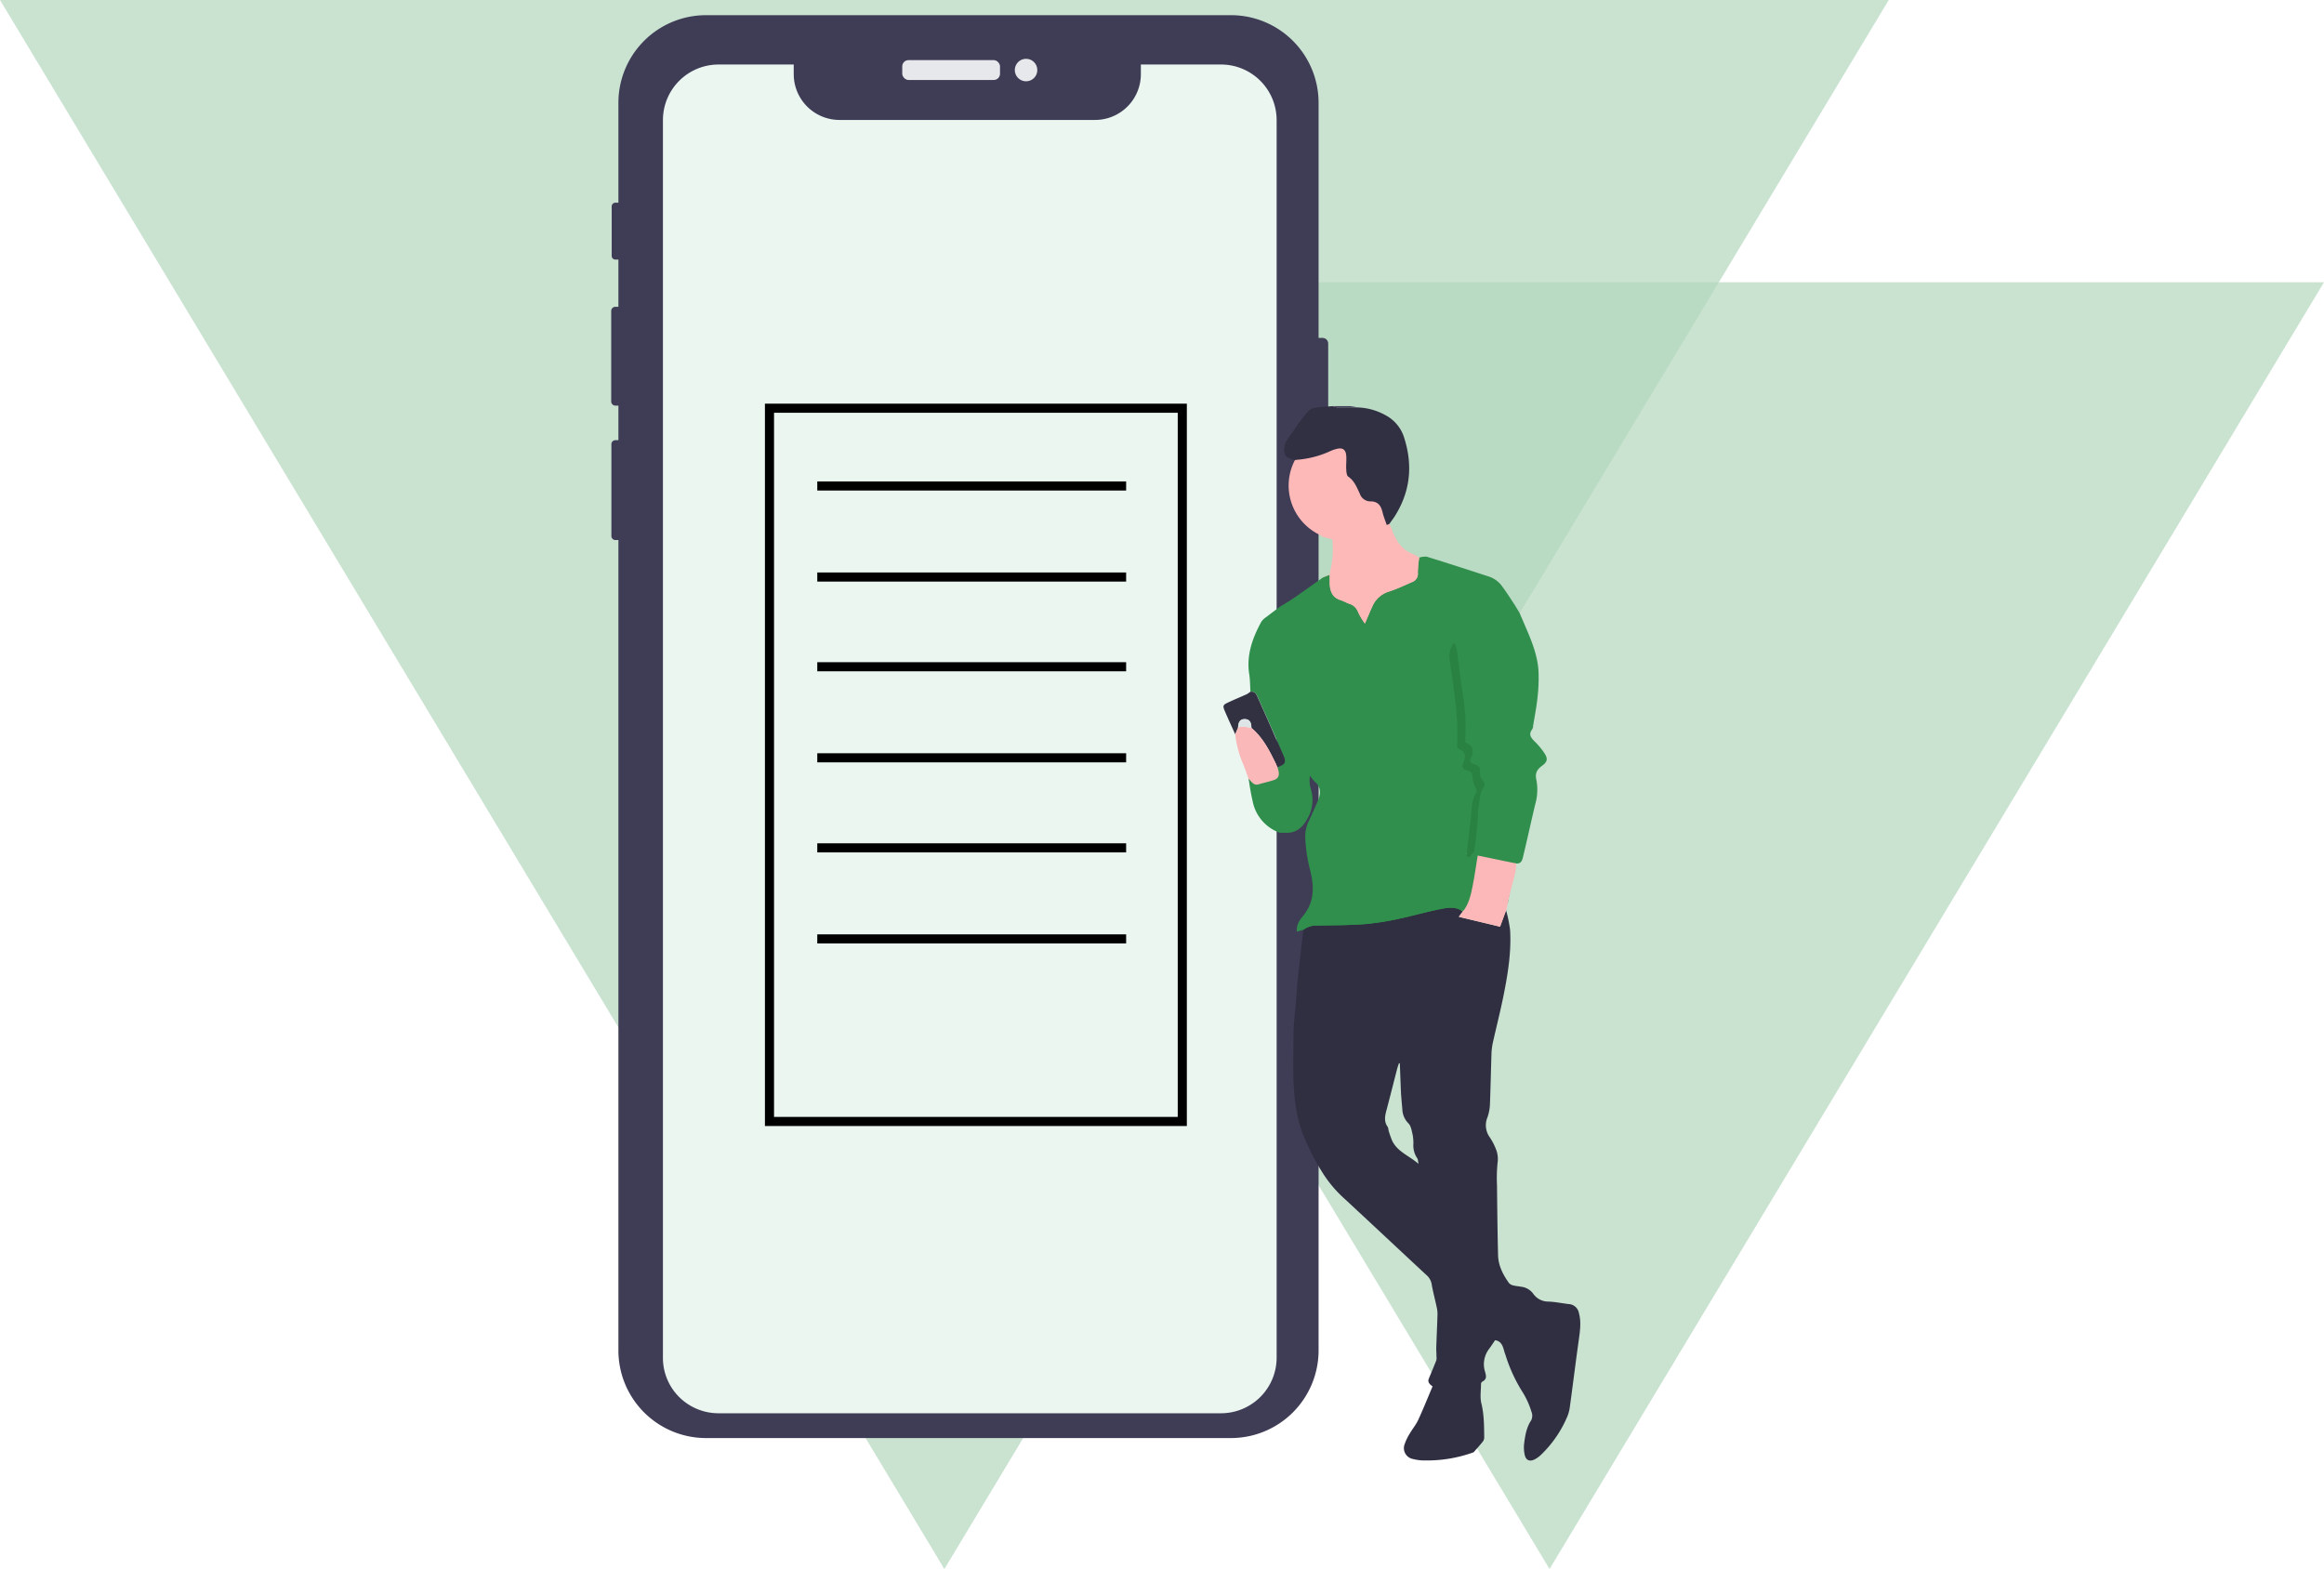 <?xml version="1.0" encoding="UTF-8"?> <svg xmlns="http://www.w3.org/2000/svg" viewBox="0 0 765.63 516.96"><defs><style>.cls-1,.cls-6{fill:none;stroke:#000;stroke-miterlimit:10;}.cls-1{stroke-width:5px;}.cls-2{fill:#b4d7be;opacity:0.7;}.cls-3{fill:#3f3d56;}.cls-4{fill:#e6e8ec;}.cls-5{fill:#ebf6f1;}.cls-6{stroke-width:3px;}.cls-7{fill:#fdb8b8;}.cls-8{fill:#308f4c;}.cls-9{fill:#302f42;}.cls-10{fill:#fcb8b8;}.cls-11{fill:#312f42;}.cls-12{fill:#298142;}.cls-13{fill:#323142;}.cls-14{fill:#fbb8b8;}.cls-15{fill:#413f57;}.cls-16{fill:#dde5e6;}</style></defs><g id="Layer_2" data-name="Layer 2"><g id="Layer_1-2" data-name="Layer 1"><line class="cls-1" x1="257" y1="112.4" x2="385.98" y2="112.4"></line><polygon class="cls-2" points="0 0 622.24 0 311.12 516.96 0 0"></polygon><polygon class="cls-2" points="255.34 93 765.63 93 510.49 516.96 255.34 93"></polygon><path class="cls-3" d="M437.57,113.2v53.12a1.85,1.85,0,0,1-1.85,1.85H434.4V444.93a28.88,28.88,0,0,1-28.87,28.88H232.6a28.87,28.87,0,0,1-28.87-28.88h0v-267h-1a1.31,1.31,0,0,1-1.31-1.3V146.34a1.31,1.31,0,0,1,1.31-1.31h1V133.64h-1a1.37,1.37,0,0,1-1.37-1.37V102.45a1.37,1.37,0,0,1,1.37-1.37h1V85.53h-1a1.21,1.21,0,0,1-1.21-1.21h0V68a1.22,1.22,0,0,1,1.21-1.22h1V33.87A28.87,28.87,0,0,1,232.6,5H405.53A28.87,28.87,0,0,1,434.4,33.87v77.47h1.32A1.86,1.86,0,0,1,437.57,113.2Z"></path><rect class="cls-4" x="297.24" y="19.81" width="32.21" height="6.54" rx="2.06"></rect><circle class="cls-4" cx="338.03" cy="23.08" r="3.71"></circle><path class="cls-5" d="M420.58,39.58V447.33a18.33,18.33,0,0,1-18.33,18.31H236.72a18.29,18.29,0,0,1-8.46-2.06,18.2,18.2,0,0,1-9.86-16.25V39.58a18.32,18.32,0,0,1,18.32-18.32h24.77v3.18a15.09,15.09,0,0,0,15.09,15.08h84.19a15.08,15.08,0,0,0,15.08-15.08V21.26h26.4a18.32,18.32,0,0,1,18.33,18.31Z"></path><line class="cls-6" x1="269.25" y1="160.12" x2="371" y2="160.12"></line><line class="cls-6" x1="269.25" y1="190.12" x2="371" y2="190.12"></line><line class="cls-6" x1="269.25" y1="219.68" x2="371" y2="219.68"></line><line class="cls-6" x1="269.25" y1="249.68" x2="371" y2="249.68"></line><line class="cls-6" x1="269.25" y1="279.35" x2="371" y2="279.35"></line><line class="cls-6" x1="269.25" y1="309.35" x2="371" y2="309.35"></line><rect class="cls-6" x="253.5" y="134.5" width="136" height="235"></rect><polygon class="cls-7" points="427 149 427 154.4 458 176 457 166 449 144 427 149"></polygon><polygon class="cls-7" points="441 188 435.79 190.28 441 212.51 467 210 474 186 462 182 441 188"></polygon><rect class="cls-8" x="473" y="209" width="20" height="72"></rect><polygon class="cls-8" points="426.07 251.39 414.12 254.4 411.32 256.64 413.18 261.14 425.53 258.53 426.07 251.39"></polygon><polygon class="cls-8" points="499.52 282.44 496.71 297.68 491 303 479.77 299.29 474 281 499.52 282.44"></polygon><polygon class="cls-8" points="429 304 431 311 477.44 301.63 481.5 300.03 480.88 293.6 429 304"></polygon><path class="cls-9" d="M436.15,387.08a79.2,79.2,0,0,1-7-13.55,46.86,46.86,0,0,1-2.66-12.28c-.74-6.78-.33-13.56-.36-20.33,0-3.71.55-7.43.84-11.14.19-2.38.31-4.76.56-7.13.4-3.94.88-7.87,1.32-11.81.18-1.5.35-3,.53-4.49a6.87,6.87,0,0,1,4.45-1.4c5.25-.1,10.52-.09,15.75-.47a87.9,87.9,0,0,0,11.28-1.77c4.66-1,9.25-2.33,13.92-3.24,2.36-.46,4.91-.83,7.11.85l-1.32,1.74,13.58,3.25c.73-1.94,1.38-3.69,2-5.44a43.75,43.75,0,0,1,1.34,6.51c.44,7.22-.7,14.34-2.11,21.39-1.06,5.32-2.41,10.57-3.59,15.87a19.91,19.91,0,0,0-.43,3.54c-.19,5.66-.29,11.33-.52,17a15,15,0,0,1-.8,3.95,6.76,6.76,0,0,0,.75,6.58,19.67,19.67,0,0,1,2,3.81,8.68,8.68,0,0,1,.57,4.65,51,51,0,0,0-.18,7.42c.08,7.66.16,15.33.35,23,.09,3.44,1.64,6.41,3.6,9.15a2.55,2.55,0,0,0,1.38.77c.85.23,1.74.28,2.6.44a5.73,5.73,0,0,1,4,2.3,6,6,0,0,0,4.89,2.59c2.3.07,4.59.57,6.89.83a3.61,3.61,0,0,1,3.29,3c.84,3.1.29,6.19-.12,9.27-1,7.12-1.87,14.24-2.85,21.36a12.72,12.72,0,0,1-.79,3.23,37.93,37.93,0,0,1-8.71,12.77,8.9,8.9,0,0,1-2.13,1.54c-1.63.82-2.86.31-3.26-1.45a11.23,11.23,0,0,1-.2-3.79c.34-2.68.78-5.34,2.36-7.7a3.5,3.5,0,0,0,.06-2.74,27.73,27.73,0,0,0-2.82-6.3A51.62,51.62,0,0,1,496,446.52c-.15-.45-.33-.9-.45-1.36-.45-1.71-1-3.3-3-3.59-.64.94-1.28,1.94-2,2.9a8.29,8.29,0,0,0-1.31,7.49c.38,1.3.67,2.5-.9,3.25a1.08,1.08,0,0,0-.43.79c0,2.14-.38,4.37.12,6.39.93,3.79.89,7.6.94,11.42a2.58,2.58,0,0,1-.69,1.44c-.9,1.12-1.87,2.17-2.81,3.25a45.06,45.06,0,0,1-15.93,2.69,15,15,0,0,1-4-.47,3.64,3.64,0,0,1-2.75-5,17.06,17.06,0,0,1,1.78-3.61c.84-1.43,1.94-2.73,2.63-4.22,1.66-3.61,3.14-7.3,4.75-11.09-.92-.69-1.78-1.42-1.18-2.68.81-2,1.64-3.93,2.41-5.92a3,3,0,0,0,.06-1.17c0-1.11-.1-2.22-.06-3.32.12-3.59.3-7.17.4-10.76a10,10,0,0,0-.29-2.36c-.51-2.4-1.15-4.78-1.59-7.19a5.1,5.1,0,0,0-1.55-3.1c-9.13-8.46-18.19-17-27.33-25.45A40.27,40.27,0,0,1,436.15,387.08Zm25-36.74-.28,0c-.22.66-.46,1.32-.63,2-1.12,4.32-2.2,8.65-3.35,13-.54,2-1.12,4,.27,5.93.25.36.2.92.35,1.38a30.19,30.19,0,0,0,1.08,3.07c1.7,3.74,5.57,5,8.74,7.75-.2-.93-.16-1.48-.41-1.81a7.56,7.56,0,0,1-1.29-4.74,14.53,14.53,0,0,0-.25-3.1c-.31-1.29-.53-2.87-1.39-3.71a6.87,6.87,0,0,1-2-4.68c-.17-1.91-.36-3.81-.46-5.72C461.39,356.53,461.29,353.43,461.16,350.34Z"></path><path class="cls-8" d="M481.92,300.32c-2.2-1.68-4.75-1.31-7.11-.85-4.67.91-9.26,2.28-13.92,3.24a87.9,87.9,0,0,1-11.28,1.77c-5.23.38-10.5.37-15.75.47a6.87,6.87,0,0,0-4.45,1.4l-2.15.6c-.26-2.29,1-3.9,2.1-5.27,3.7-4.51,3.58-9.5,2.34-14.7A49.93,49.93,0,0,1,430,275.72a12.19,12.19,0,0,1,1.32-5.51c1.06-2.22,2.06-4.48,3-6.76s.77-4.19-1.14-5.87a15.27,15.27,0,0,1-1.62-2,10.07,10.07,0,0,0,.19,4.06,12.21,12.21,0,0,1-1.17,10.32c-1.65,2.89-3.79,4.65-7.26,4.42-.56,0-1.12,0-1.68,0a13.77,13.77,0,0,1-8.78-9.6,78.6,78.6,0,0,1-1.48-8.13c1,.77,1.56,2.3,3.28,1.79s3.37-.85,5-1.4c1.48-.49,1.91-1.4,1.61-2.95-.09-.46-.25-.91-.37-1.36,2.65-1,2.9-1.55,1.84-4-1.34-3.06-2.62-6.14-4-9.2-1.43-3.27-2.9-6.53-4.36-9.8-.47-1-1-2.06-2.43-1.82-.12-1.91-.1-3.84-.39-5.72-1-6.35,1.07-12,4-17.38a6,6,0,0,1,1.66-1.54c1.44-1.12,2.9-2.2,4.35-3.3,1.6-1,3.23-1.95,4.78-3,3.17-2.19,6.3-4.45,9.45-6.68l2.26-.89c0,1.2,0,2.4.06,3.59.2,2.24,1.14,4,3.44,4.71,1.06.34,2,.92,3.1,1.28a4.26,4.26,0,0,1,2.58,2.29,20.4,20.4,0,0,0,2.43,4.17c.88-2.05,1.6-3.8,2.39-5.53a8.66,8.66,0,0,1,5.51-5c2.65-.85,5.18-2.08,7.75-3.18a2.81,2.81,0,0,0,1.77-3,38.25,38.25,0,0,1,.46-5,6.4,6.4,0,0,1,2.46-.32c6.84,2.11,13.65,4.31,20.45,6.54a8.8,8.8,0,0,1,4.39,3.2c1.31,1.78,2.52,3.65,3.74,5.5.7,1.06,1.33,2.17,2,3.25.81,1.9,1.64,3.79,2.45,5.7,1.85,4.34,3.53,8.76,3.81,13.51a54.59,54.59,0,0,1-.31,8.57c-.32,3.17-.95,6.3-1.46,9.45a2.61,2.61,0,0,1-.29,1.15c-1.36,1.74-.35,2.86.86,4.08a24.34,24.34,0,0,1,3.06,3.66c1.29,1.92,1.16,2.94-.69,4.29-1.68,1.23-2.37,2.5-1.87,4.65a17.08,17.08,0,0,1-.32,7.81c-1.38,5.73-2.61,11.5-4,17.24-.28,1.18-.5,2.63-2.31,2.49l-12.7-2.63c-.57,3.46-1,6.92-1.73,10.34C484.5,295.07,483.87,298,481.92,300.32Zm1.22-18.21.72.33c.57-.59,1.53-1.11,1.64-1.77.49-2.89.77-5.81,1.06-8.73.22-2.28.15-4.62.58-6.86.36-1.91.21-4,1.53-5.69a1.53,1.53,0,0,0-.28-2.17,3.23,3.23,0,0,1-.88-2.61c0-2.1-.07-2.17-2.1-2.85-1.07-.36-1.42-.92-1-2a8.92,8.92,0,0,0,.5-1.09,2.86,2.86,0,0,0-1.62-3.7,4.35,4.35,0,0,1-.63-.41c0-3.34.17-6.37-.05-9.36-.26-3.39-.89-6.75-1.34-10.12-.51-3.84-1-7.7-1.52-11.54a5.93,5.93,0,0,0-.91-1.69,7.79,7.79,0,0,0-1.3,6c.45,3,.92,5.94,1.31,8.92s.83,6.13,1,9.21a84.61,84.61,0,0,1,.13,9c-.05,1.06.07,1.54,1,2,1.5.7,1.83,1.71,1.38,3.33a11.33,11.33,0,0,1-.44,1.36c-.42,1-.11,1.61,1,2,2,.69,2,.76,2.15,2.84a10.32,10.32,0,0,0,.79,2.65c.27.73.85,1.36.3,2.22-1.42,2.25-1.36,4.83-1.61,7.34-.22,2.21-.49,4.41-.74,6.61S483.39,279.86,483.14,282.11Z"></path><path class="cls-10" d="M481.92,300.32c1.95-2.35,2.58-5.25,3.17-8.1.7-3.42,1.16-6.88,1.73-10.34l12.7,2.63c0,3.12-1.17,6-1.86,9-.49,2.13-1,4.26-1.45,6.4-.65,1.75-1.3,3.5-2,5.44l-13.58-3.25Z"></path><path class="cls-7" d="M457.73,172.61c.35.79.73,1.56,1,2.36,1.36,3.42,3.21,6.39,7,7.68a10.32,10.32,0,0,1,1.82,1.09,38.25,38.25,0,0,0-.46,5,2.81,2.81,0,0,1-1.77,3c-2.57,1.1-5.1,2.33-7.75,3.18a8.66,8.66,0,0,0-5.51,5c-.79,1.73-1.51,3.48-2.39,5.53a20.4,20.4,0,0,1-2.43-4.17,4.26,4.26,0,0,0-2.58-2.29c-1.06-.36-2-.94-3.1-1.28-2.3-.76-3.24-2.47-3.44-4.71-.1-1.19,0-2.39-.06-3.59.1-.62.16-1.25.29-1.86a28.71,28.71,0,0,0,.56-9.88l-3-.72c-.47-.29-.92-.62-1.41-.87a18,18,0,0,1-7.87-24.53,32.2,32.2,0,0,0,11.33-2.75,12.78,12.78,0,0,1,2.47-.89c1.91-.46,2.92.21,3.1,2.21.14,1.5-.08,3,0,4.53,0,.83.13,2,.66,2.4,2.06,1.42,2.87,3.57,3.83,5.66a3.68,3.68,0,0,0,3.47,2.51c2.5,0,3.52,1.38,4,3.57.34,1.43.92,2.8,1.39,4.21Z"></path><path class="cls-11" d="M457.73,172.61l-.87.37c-.47-1.41-1.05-2.78-1.39-4.21-.51-2.19-1.53-3.6-4-3.57a3.68,3.68,0,0,1-3.47-2.51c-1-2.09-1.77-4.24-3.83-5.66-.53-.37-.61-1.57-.66-2.4-.09-1.51.13-3,0-4.53-.18-2-1.19-2.67-3.1-2.21a12.78,12.78,0,0,0-2.47.89,32.2,32.2,0,0,1-11.33,2.75c-1.71-.31-3.37-.81-3.54-2.88a6.31,6.31,0,0,1,.53-2.93,20.85,20.85,0,0,1,2-3c.81-1.17,1.58-2.37,2.43-3.51a41.23,41.23,0,0,1,3.1-3.86,3.8,3.8,0,0,1,2.08-1c1.95-.28,3.93-.37,5.9-.54l0,0a5.82,5.82,0,0,0,1.52.44c2.23,0,4.45,0,6.68,0a20,20,0,0,1,9.12,2.54,12.58,12.58,0,0,1,6.21,7.58c2.91,9.21,1.92,17.93-3.37,26.08C458.74,171.19,458.23,171.89,457.73,172.61Z"></path><path class="cls-12" d="M483.14,282.11c.25-2.25.51-4.51.76-6.77s.52-4.4.74-6.61c.25-2.51.19-5.09,1.61-7.34.55-.86,0-1.49-.3-2.22a10.32,10.32,0,0,1-.79-2.65c-.19-2.08-.12-2.15-2.15-2.84-1.09-.36-1.4-.94-1-2a11.33,11.33,0,0,0,.44-1.36c.45-1.62.12-2.63-1.38-3.33-1-.46-1.1-.94-1-2a84.61,84.61,0,0,0-.13-9c-.2-3.08-.63-6.15-1-9.21s-.86-6-1.31-8.92a7.79,7.79,0,0,1,1.3-6,5.93,5.93,0,0,1,.91,1.69c.55,3.84,1,7.7,1.52,11.54.45,3.37,1.08,6.73,1.34,10.12.22,3,.05,6,.05,9.36a4.35,4.35,0,0,0,.63.41,2.86,2.86,0,0,1,1.62,3.7,8.92,8.92,0,0,1-.5,1.09c-.45,1-.1,1.6,1,2,2,.68,2.07.75,2.1,2.85a3.23,3.23,0,0,0,.88,2.61,1.53,1.53,0,0,1,.28,2.17c-1.32,1.69-1.17,3.78-1.53,5.69-.43,2.24-.36,4.58-.58,6.86-.29,2.92-.57,5.84-1.06,8.73-.11.66-1.07,1.18-1.64,1.77Z"></path><path class="cls-13" d="M406.93,241.93c-1.17-2.6-2.38-5.2-3.5-7.83-.64-1.51-.47-1.88,1-2.57,2.09-1,4.22-1.85,6.32-2.81a7.41,7.41,0,0,0,1.15-.8c1.44-.24,2,.78,2.43,1.82,1.46,3.27,2.93,6.53,4.36,9.8,1.34,3.06,2.62,6.14,4,9.2,1.06,2.43.81,3-1.84,4-2.27-4.69-4.47-9.43-8.58-12.89,0-2-.69-2.87-2.16-2.91s-2.17.85-2.24,2.85Z"></path><path class="cls-14" d="M412.27,239.83c4.11,3.46,6.31,8.2,8.58,12.89.12.45.28.9.37,1.36.3,1.55-.13,2.46-1.61,2.95-1.64.55-3.34.9-5,1.4s-2.28-1-3.28-1.79c-.59-1.63-1.11-3.29-1.79-4.89a34.2,34.2,0,0,1-2.6-9.82l.94-2.16C409.35,239,410.8,239.61,412.27,239.83Z"></path><path class="cls-15" d="M447.26,134.25c-2.23,0-4.45.05-6.68,0a5.82,5.82,0,0,1-1.52-.44c1.89,0,3.78,0,5.66,0A22.29,22.29,0,0,1,447.26,134.25Z"></path><path class="cls-16" d="M412.27,239.83c-1.47-.22-2.92-.86-4.4-.06.07-2,.77-2.89,2.24-2.85S412.26,237.87,412.27,239.83Z"></path></g></g></svg> 